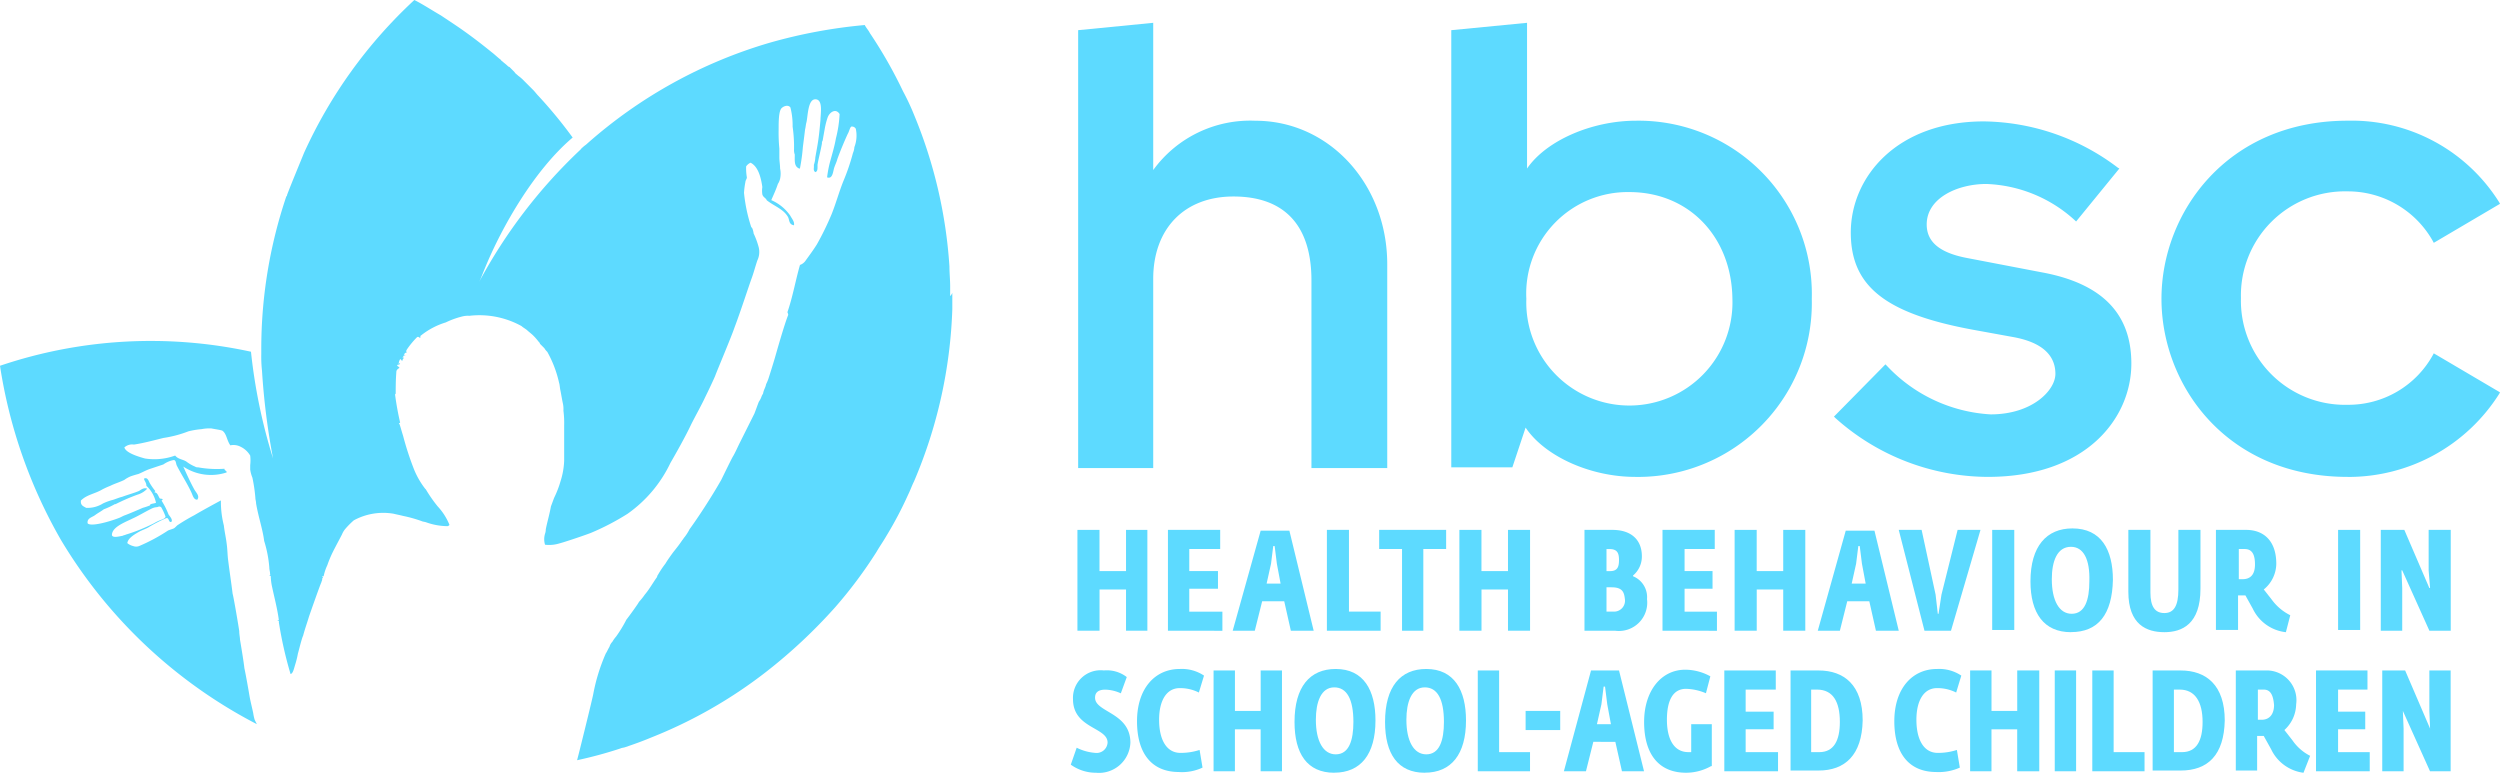 <svg id="HBSC_Logo" data-name="HBSC Logo" xmlns="http://www.w3.org/2000/svg" width="174.887" height="54.057" viewBox="0 0 174.887 54.057">
  <path id="Path_2490" data-name="Path 2490" d="M168.071,34.247H162.82V21.119c0-3.861-1.9-5.869-5.457-5.869-3.449,0-5.612,2.265-5.612,5.766V34.247H146.5V3.615l5.251-.515V13.4a8.382,8.382,0,0,1,7.156-3.449c5.148,0,9.215,4.428,9.215,10.039V34.247Z" transform="translate(-71.078 -1.504)" fill="#5ddaff"/>
  <path id="Path_2491" data-name="Path 2491" d="M209.659,14.941a7.1,7.1,0,0,0-7.208,7.465,7.212,7.212,0,1,0,14.415,0c-.051-4.325-3.037-7.465-7.208-7.465m.412,19.924c-3.14,0-6.332-1.442-7.671-3.449l-.927,2.78H197.2V3.615l5.3-.515V13.294c1.339-1.956,4.531-3.346,7.619-3.346a12.124,12.124,0,0,1,12.3,12.459,12.162,12.162,0,0,1-12.356,12.459" transform="translate(-95.676 -1.504)" fill="#5ddaff"/>
  <path id="Path_2492" data-name="Path 2492" d="M259.96,41.366A16.065,16.065,0,0,1,249.3,37.248l-.1-.1,3.6-3.655.1.1a10.778,10.778,0,0,0,7.259,3.4c2.935,0,4.531-1.7,4.531-2.832,0-1.339-.978-2.214-2.935-2.574l-2.832-.515c-6.126-1.133-8.546-3.037-8.546-6.8,0-3.861,3.192-7.774,9.318-7.774a15.783,15.783,0,0,1,9.37,3.243l.1.051L266.138,23.5l-.052-.051a9.678,9.678,0,0,0-6.229-2.574c-2.008,0-4.17.978-4.17,2.832,0,1.236.927,2.008,2.935,2.368l5.1.978c4.222.772,6.281,2.883,6.281,6.384,0,3.81-3.14,7.928-10.039,7.928" transform="translate(-120.905 -8.005)" fill="#5ddaff"/>
  <path id="Path_2493" data-name="Path 2493" d="M306.725,41.318c-8.495,0-13.025-6.435-13.025-12.459S298.282,16.4,306.725,16.4a12.168,12.168,0,0,1,10.605,5.715l.052.1-4.633,2.729-.052-.1a6.82,6.82,0,0,0-5.972-3.5,7.281,7.281,0,0,0-7.465,7.465,7.281,7.281,0,0,0,7.465,7.465,6.749,6.749,0,0,0,5.972-3.5l.052-.1,4.633,2.729-.052.1a12.477,12.477,0,0,1-10.605,5.818" transform="translate(-142.495 -7.957)" fill="#5ddaff"/>
  <path id="Path_2494" data-name="Path 2494" d="M149.8,79.053V76.17h-1.853v2.883H146.4V72h1.544v2.883H149.8V72h1.493v7.053Z" transform="translate(-71.029 -34.932)" fill="#5ddaff"/>
  <path id="Path_2495" data-name="Path 2495" d="M158.7,79.053V72h3.655v1.339h-2.162v1.544H162.2v1.236h-2.008v1.6h2.317v1.339Z" transform="translate(-76.997 -34.932)" fill="#5ddaff"/>
  <path id="Path_2496" data-name="Path 2496" d="M170.589,74.417l-.154-1.236h-.1l-.154,1.236-.309,1.39h.978Zm.978,4.685-.463-2.059h-1.544l-.515,2.059H167.5l1.956-7h2.008l1.7,7Z" transform="translate(-81.266 -34.981)" fill="#5ddaff"/>
  <path id="Path_2497" data-name="Path 2497" d="M180.3,79.053V72h1.544v5.715h2.214v1.339Z" transform="translate(-87.477 -34.932)" fill="#5ddaff"/>
  <path id="Path_2498" data-name="Path 2498" d="M190.489,73.339v5.715H189V73.339h-1.6V72h4.685v1.339Z" transform="translate(-90.921 -34.932)" fill="#5ddaff"/>
  <path id="Path_2499" data-name="Path 2499" d="M201.7,79.053V76.17h-1.853v2.883H198.3V72h1.544v2.883H201.7V72h1.544v7.053Z" transform="translate(-96.209 -34.932)" fill="#5ddaff"/>
  <path id="Path_2500" data-name="Path 2500" d="M217.2,76.016h-.36v1.7h.463a.766.766,0,0,0,.824-.875c-.052-.463-.154-.824-.927-.824m-.154-2.677h-.206v1.544h.257c.515,0,.618-.309.618-.772s-.1-.772-.669-.772m.412,5.715H215.3V72h1.956c1.287,0,2.059.669,2.059,1.853a1.734,1.734,0,0,1-.618,1.339v.051a1.579,1.579,0,0,1,.978,1.6,1.982,1.982,0,0,1-2.214,2.214" transform="translate(-104.458 -34.932)" fill="#5ddaff"/>
  <path id="Path_2501" data-name="Path 2501" d="M225.9,79.053V72h3.655v1.339h-2.111v1.544H229.4v1.236h-1.956v1.6h2.265v1.339Z" transform="translate(-109.6 -34.932)" fill="#5ddaff"/>
  <path id="Path_2502" data-name="Path 2502" d="M239.1,79.053V76.17h-1.853v2.883H235.7V72h1.544v2.883H239.1V72h1.544v7.053Z" transform="translate(-114.355 -34.932)" fill="#5ddaff"/>
  <path id="Path_2503" data-name="Path 2503" d="M250.089,74.417l-.154-1.236h-.1l-.154,1.236-.309,1.39h.978Zm.978,4.685-.463-2.059h-1.544l-.515,2.059H247l1.956-7h2.008l1.7,7Z" transform="translate(-119.837 -34.981)" fill="#5ddaff"/>
  <path id="Path_2504" data-name="Path 2504" d="M261.655,79.053H259.8L258,72h1.6l.978,4.53.154,1.339h.051l.206-1.339L262.119,72h1.6Z" transform="translate(-125.174 -34.932)" fill="#5ddaff"/>
  <rect id="Rectangle_409" data-name="Rectangle 409" width="1.544" height="7.002" transform="translate(139.364 37.068)" fill="#5ddaff"/>
  <path id="Path_2505" data-name="Path 2505" d="M278.732,73.087c-.978,0-1.339,1.03-1.339,2.265,0,1.493.515,2.42,1.39,2.42.927,0,1.236-.978,1.236-2.265.051-1.544-.412-2.42-1.287-2.42m0,5.972c-1.9,0-2.832-1.339-2.832-3.552,0-2.471,1.133-3.707,2.935-3.707,2.008,0,2.832,1.493,2.832,3.6-.052,2.42-1.03,3.655-2.935,3.655" transform="translate(-133.859 -34.835)" fill="#5ddaff"/>
  <path id="Path_2506" data-name="Path 2506" d="M291.723,79.156c-1.236,0-2.523-.515-2.523-2.832V72h1.544v4.376c0,.978.309,1.442.978,1.442s.978-.515.978-1.647V72h1.545v4.119c0,2.471-1.287,3.037-2.523,3.037" transform="translate(-140.312 -34.932)" fill="#5ddaff"/>
  <path id="Path_2507" data-name="Path 2507" d="M303.108,73.339H302.7v2.111h.257c.669,0,.875-.463.875-1.03,0-.618-.154-1.081-.721-1.081m2.883,5.818a2.913,2.913,0,0,1-2.317-1.647l-.515-.927h-.515V79H301.1V72h2.111c1.236,0,2.111.772,2.111,2.368a2.348,2.348,0,0,1-.875,1.8l.566.721a3.537,3.537,0,0,0,1.287,1.081Z" transform="translate(-146.085 -34.932)" fill="#5ddaff"/>
  <rect id="Rectangle_410" data-name="Rectangle 410" width="1.544" height="7.002" transform="translate(163.561 37.068)" fill="#5ddaff"/>
  <path id="Path_2508" data-name="Path 2508" d="M326.9,79.053l-1.9-4.222h-.051l.051,1.236v2.986H323.5V72h1.647l1.75,4.067h.051l-.1-1.236V72h1.545v7.053Z" transform="translate(-156.953 -34.932)" fill="#5ddaff"/>
  <path id="Path_2509" data-name="Path 2509" d="M147.3,98.256a3,3,0,0,1-1.8-.566l.412-1.184a3.5,3.5,0,0,0,1.287.36.772.772,0,0,0,.875-.721c0-1.081-2.42-.978-2.42-3.037a1.933,1.933,0,0,1,2.162-2.008,2.273,2.273,0,0,1,1.6.463L149,92.7a2.767,2.767,0,0,0-1.081-.257c-.618,0-.721.309-.721.566,0,1.03,2.471,1.03,2.471,3.14a2.2,2.2,0,0,1-2.368,2.111" transform="translate(-70.593 -44.199)" fill="#5ddaff"/>
  <path id="Path_2510" data-name="Path 2510" d="M157.434,98.108c-1.9,0-2.935-1.287-2.935-3.552s1.236-3.655,2.986-3.655a2.775,2.775,0,0,1,1.7.463l-.36,1.184a2.915,2.915,0,0,0-1.339-.309c-.927,0-1.442.875-1.442,2.214,0,1.39.515,2.317,1.493,2.317a4.242,4.242,0,0,0,1.339-.206l.206,1.236a3.373,3.373,0,0,1-1.647.309" transform="translate(-74.959 -44.102)" fill="#5ddaff"/>
  <path id="Path_2511" data-name="Path 2511" d="M168.195,91.1v2.832h-1.8V91.1H164.9v7.053h1.493V95.219h1.8v2.935h1.493V91.1Z" transform="translate(-80.005 -44.199)" fill="#5ddaff"/>
  <path id="Path_2512" data-name="Path 2512" d="M178.68,92.187c-.927,0-1.287,1.03-1.287,2.265,0,1.493.515,2.42,1.39,2.42.927,0,1.236-.978,1.236-2.265,0-1.6-.463-2.42-1.339-2.42m0,5.972c-1.9,0-2.78-1.339-2.78-3.552,0-2.471,1.081-3.707,2.883-3.707,1.956,0,2.78,1.493,2.78,3.6,0,2.368-1.03,3.655-2.883,3.655" transform="translate(-85.342 -44.102)" fill="#5ddaff"/>
  <path id="Path_2513" data-name="Path 2513" d="M190.98,92.187c-.927,0-1.287,1.03-1.287,2.265,0,1.493.515,2.42,1.39,2.42.927,0,1.236-.978,1.236-2.265,0-1.6-.463-2.42-1.339-2.42m0,5.972c-1.9,0-2.78-1.339-2.78-3.552,0-2.471,1.081-3.707,2.883-3.707,1.956,0,2.78,1.493,2.78,3.6,0,2.368-1.03,3.655-2.883,3.655" transform="translate(-91.309 -44.102)" fill="#5ddaff"/>
  <path id="Path_2514" data-name="Path 2514" d="M200.8,91.1v7.053h3.655V96.815h-2.162V91.1Z" transform="translate(-97.422 -44.199)" fill="#5ddaff"/>
  <rect id="Rectangle_411" data-name="Rectangle 411" width="2.42" height="1.339" transform="translate(106.724 49.732)" fill="#5ddaff"/>
  <path id="Path_2515" data-name="Path 2515" d="M215.126,93.468l.154-1.236h.1l.154,1.236.257,1.39h-.978ZM214.4,91.1l-1.9,7.053h1.544l.515-2.059H216.1l.463,2.059h1.544l-1.75-7.053Z" transform="translate(-103.099 -44.199)" fill="#5ddaff"/>
  <path id="Path_2516" data-name="Path 2516" d="M228.085,97.744a3.563,3.563,0,0,1-1.75.463c-1.9,0-2.934-1.287-2.934-3.552,0-2.162,1.184-3.655,2.883-3.655a3.67,3.67,0,0,1,1.75.463l-.309,1.184a3.794,3.794,0,0,0-1.39-.309c-.927,0-1.339.824-1.339,2.162,0,1.39.515,2.265,1.493,2.265h.206V94.81h1.441v2.935Z" transform="translate(-108.387 -44.151)" fill="#5ddaff"/>
  <path id="Path_2517" data-name="Path 2517" d="M234.3,91.1v7.053h3.758V96.815h-2.265v-1.6h1.956V93.983h-1.956V92.439H237.9V91.1Z" transform="translate(-113.676 -44.199)" fill="#5ddaff"/>
  <path id="Path_2518" data-name="Path 2518" d="M245.153,92.439h-.412v4.376h.566c1.03,0,1.442-.824,1.442-2.111,0-1.39-.463-2.265-1.6-2.265m.1,5.663H243.3v-7h1.956c1.8,0,3.089,1.03,3.089,3.5-.051,2.42-1.236,3.5-3.089,3.5" transform="translate(-118.042 -44.199)" fill="#5ddaff"/>
  <path id="Path_2519" data-name="Path 2519" d="M260.335,98.108c-1.9,0-2.935-1.287-2.935-3.552s1.236-3.655,2.986-3.655a2.775,2.775,0,0,1,1.7.463l-.36,1.184a2.915,2.915,0,0,0-1.339-.309c-.927,0-1.442.875-1.442,2.214,0,1.39.515,2.317,1.493,2.317a4.242,4.242,0,0,0,1.339-.206l.206,1.236a3.617,3.617,0,0,1-1.647.309" transform="translate(-124.883 -44.102)" fill="#5ddaff"/>
  <path id="Path_2520" data-name="Path 2520" d="M270.995,91.1v2.832h-1.8V91.1H267.7v7.053h1.493V95.219h1.8v2.935h1.544V91.1Z" transform="translate(-129.88 -44.199)" fill="#5ddaff"/>
  <rect id="Rectangle_412" data-name="Rectangle 412" width="1.493" height="7.053" transform="translate(143.74 46.901)" fill="#5ddaff"/>
  <path id="Path_2521" data-name="Path 2521" d="M284.3,91.1v7.053h3.655V96.815h-2.162V91.1Z" transform="translate(-137.934 -44.199)" fill="#5ddaff"/>
  <path id="Path_2522" data-name="Path 2522" d="M294.4,92.439h-.412v4.376h.566c1.03,0,1.441-.824,1.441-2.111,0-1.39-.515-2.265-1.6-2.265m.052,5.663H292.5v-7h1.956c1.8,0,3.089,1.03,3.089,3.5-.051,2.42-1.184,3.5-3.089,3.5" transform="translate(-141.913 -44.199)" fill="#5ddaff"/>
  <path id="Path_2523" data-name="Path 2523" d="M305.756,92.439h-.412v2.111h.257c.618,0,.875-.463.875-1.03-.052-.618-.206-1.081-.721-1.081m2.78,5.818a2.91,2.91,0,0,1-2.265-1.647l-.515-.927h-.463V98.1H303.8v-7h2.111a2.079,2.079,0,0,1,2.111,2.368,2.48,2.48,0,0,1-.824,1.8l.566.721A3.3,3.3,0,0,0,309,97.072Z" transform="translate(-147.395 -44.199)" fill="#5ddaff"/>
  <path id="Path_2524" data-name="Path 2524" d="M314.7,91.1v7.053h3.758V96.815h-2.214v-1.6h1.9V93.983h-1.9V92.439H318.3V91.1Z" transform="translate(-152.684 -44.199)" fill="#5ddaff"/>
  <path id="Path_2525" data-name="Path 2525" d="M326.995,91.1v2.832l.051,1.236h0L325.3,91.1h-1.6v7.053h1.493V95.167l-.051-1.236h0l1.9,4.222h1.442V91.1Z" transform="translate(-157.05 -44.199)" fill="#5ddaff"/>
  <path id="Path_2526" data-name="Path 2526" d="M9.215,36.3c.463-.206.875-.463,1.39-.721a.954.954,0,0,1,.36-.1c.1,0,.154-.1.309,0a3.881,3.881,0,0,1,.309.669c-.051.154-.309.206-.412.257a3.057,3.057,0,0,0-.412.206,12.292,12.292,0,0,1-1.9.772c-.051,0-.1.051-.154.051s-.1.051-.154.051c-.257.051-.669.154-.721-.051,0-.515.721-.824,1.39-1.133m57.249-15.7v-.566c0-.463-.051-.927-.051-1.39A33.256,33.256,0,0,0,63.942,8.031a16.126,16.126,0,0,0-.772-1.647,31.809,31.809,0,0,0-2.317-4.067c-.1-.206-.257-.36-.36-.566a35.976,35.976,0,0,0-6.641,1.236,33.39,33.39,0,0,0-12.768,7.053c-.1.1-.206.154-.309.257-.051.051-.1.051-.1.1h0l-.1.1a36.211,36.211,0,0,0-7.053,9.215c.154-.309.257-.618.412-.978,1.184-2.883,3.449-6.847,6.126-9.112h0a32.046,32.046,0,0,0-2.368-2.883c-.154-.154-.257-.309-.412-.463l-.618-.618a2.943,2.943,0,0,0-.412-.36c-.1-.1-.206-.154-.257-.257l-.36-.36h0c-.051,0-.1-.051-.154-.1-.1-.1-.257-.206-.36-.309a.05.05,0,0,1-.051-.051l-.051-.051c-.206-.154-.412-.36-.618-.515-.824-.669-1.7-1.339-2.626-1.956l-.927-.618C30.22.721,29.6.309,28.985,0a33.345,33.345,0,0,0-7.722,10.708c-.1.257-.875,2.111-1.184,2.935,0,.051,0,.051-.051.1a33.354,33.354,0,0,0-1.75,10.708v.309a9.114,9.114,0,0,0,.051,1.184,49.182,49.182,0,0,0,.772,6.126h0a38.635,38.635,0,0,1-1.544-7.465A32.928,32.928,0,0,0,0,25.587a34.993,34.993,0,0,0,4.273,12.2A34.4,34.4,0,0,0,17.968,50.659l-.154-.309a3.281,3.281,0,0,1-.1-.463c-.051-.257-.206-.875-.257-1.184s-.257-1.493-.36-1.956c-.051-.463-.206-1.39-.309-2.008,0-.154-.051-.36-.051-.566,0-.1-.412-2.523-.463-2.626-.1-.824-.206-1.493-.309-2.317-.051-.36-.051-.772-.1-1.133-.051-.463-.154-.875-.206-1.339a6.779,6.779,0,0,1-.206-1.75c-.1.051-1.339.721-1.853,1.03a13.023,13.023,0,0,0-1.133.669c-.1.051-.206.206-.309.257s-.309.1-.412.154A12.452,12.452,0,0,1,9.73,38.2a.568.568,0,0,1-.412,0,1.035,1.035,0,0,1-.412-.206c.051-.36.515-.618.875-.824.206-.1.36-.154.566-.257a10.116,10.116,0,0,1,1.287-.669c.206-.051.154.36.36.257.1-.154-.1-.36-.206-.515a5.192,5.192,0,0,0-.463-.927c-.051-.1.051-.051.051-.1,0-.1-.154-.051-.206-.1-.1-.154-.154-.412-.36-.412,0-.051.051-.051.051-.1a4.454,4.454,0,0,1-.36-.515c-.1-.154-.154-.463-.412-.36-.051.1.154.257.154.515a2.246,2.246,0,0,1,.669,1.184c-.1.051-.257.051-.36.1-.051,0-.051.1-.1.1a4.861,4.861,0,0,1-.463.154c-.36.154-.824.36-1.236.515-.154.051-.309.154-.463.206-.669.257-1.956.618-2.162.36-.051-.36.309-.412.515-.566s.412-.257.618-.412a5.2,5.2,0,0,0,.772-.36h.051A13.96,13.96,0,0,1,9.627,34.6a1.478,1.478,0,0,0,.669-.412c-.206-.1-.412.051-.566.154-.36.154-.772.257-1.184.412-.206.051-.309.1-.618.206a4.035,4.035,0,0,0-.721.257,2.018,2.018,0,0,1-1.184.309c-.154-.1-.412-.154-.36-.515.412-.412.978-.463,1.493-.772a6.038,6.038,0,0,1,.566-.257c.309-.154.669-.257.978-.412a2.087,2.087,0,0,1,.463-.257c.154-.051.309-.1.515-.154.257-.1.515-.257.824-.36l.463-.154.463-.154a1.805,1.805,0,0,1,.721-.309c.154,0,.154.206.206.36.309.618.721,1.236,1.03,1.9.1.206.154.515.412.515.206-.257-.1-.515-.206-.721-.257-.463-.515-1.03-.772-1.6a3.487,3.487,0,0,0,3.037.412c0-.154-.154-.1-.154-.257a7.34,7.34,0,0,1-1.853-.1.31.31,0,0,1-.206-.051,2.691,2.691,0,0,1-.618-.36c-.257-.154-.566-.154-.772-.412a4.247,4.247,0,0,1-2.111.206C9.576,31.919,8.8,31.662,8.7,31.3A.811.811,0,0,1,9.37,31.1c.669-.1,1.442-.309,2.059-.463a8.043,8.043,0,0,0,1.75-.463,5.8,5.8,0,0,1,.927-.154,2.936,2.936,0,0,1,.669-.051c.257.051.618.1.772.154.309.206.309.669.566,1.03a1.08,1.08,0,0,1,.721.1,1.565,1.565,0,0,1,.669.618,2.9,2.9,0,0,1,0,.669h0v.051h0v.257a2.321,2.321,0,0,0,.154.566,11.262,11.262,0,0,1,.206,1.39c0,.154.051.257.051.412.154.927.463,1.8.566,2.626a8.447,8.447,0,0,1,.36,1.853c0,.154.051.309.051.412,0,.051.051.154-.051.154,0,.051.1,0,.1.051a3.974,3.974,0,0,0,.1.772c.154.721.36,1.493.463,2.265,0,.051-.051.051-.1.051,0,.051.154,0,.1.1a27.366,27.366,0,0,0,.824,3.655c.154-.051.206-.257.309-.618a6.4,6.4,0,0,0,.206-.824c.051-.154.257-1.03.36-1.236.154-.566.257-.824.412-1.339.051-.154.772-2.214.875-2.42,0-.051.051-.1.051-.206,0-.051,0-.051.051-.1,0-.051-.051-.051-.051-.1h.1a3.4,3.4,0,0,1,.257-.772,7.921,7.921,0,0,1,.412-.978c.1-.206.515-.978.618-1.184a1.425,1.425,0,0,1,.257-.412,5.874,5.874,0,0,1,.566-.566,4.317,4.317,0,0,1,2.78-.463c.206.051.463.1.669.154a9.391,9.391,0,0,1,1.287.36c.1.051.257.051.36.1a4.534,4.534,0,0,0,1.493.257c.051-.051.1-.051.1-.1a4.229,4.229,0,0,0-.824-1.287,9.69,9.69,0,0,1-.824-1.184l-.051-.051a5.684,5.684,0,0,1-.772-1.339,20.846,20.846,0,0,1-.772-2.368c-.1-.309-.206-.721-.257-.824-.1-.051.051-.051.051-.1a20.132,20.132,0,0,1-.36-2.008c.051,0,.051.1.051.051,0-.515,0-1.03.051-1.647a.4.4,0,0,1,.206-.206c0-.1-.154-.1-.154-.206.051-.051.154,0,.206-.1-.051-.1-.1.1-.1,0a.732.732,0,0,1,.1-.309c.1,0,.051.1.154.1.051-.051,0-.154.1-.154,0-.154-.1,0-.1-.051.1-.051.051-.206.206-.154,0-.051-.051-.051-.1-.051.051-.051.051-.154.206-.154-.051-.1-.051-.1,0-.206a5.926,5.926,0,0,1,.721-.875c.1-.051.1,0,.206.051.051,0,0-.154.051-.154a5.189,5.189,0,0,1,1.75-.927,5.8,5.8,0,0,1,1.133-.412,1.587,1.587,0,0,1,.515-.051,6.091,6.091,0,0,1,3.655.721c.1.1.309.206.412.309.051.051.309.257.36.309a3.743,3.743,0,0,1,.412.463c.051.051.1.1.1.154l.309.309a1.123,1.123,0,0,0,.206.257,8,8,0,0,1,.824,2.162c.051.154.051.36.1.566.051.257.1.566.154.824a1.93,1.93,0,0,1,.051.566,6.564,6.564,0,0,1,.051,1.03v2.471a5.339,5.339,0,0,1-.257,1.442,6.94,6.94,0,0,1-.412,1.081c-.051.1-.1.257-.257.669-.1.566-.257,1.081-.36,1.6a.906.906,0,0,1-.051.309,1.3,1.3,0,0,0,0,.772,2.425,2.425,0,0,0,1.03-.1c.051,0,1.339-.412,2.162-.721a17.278,17.278,0,0,0,2.574-1.339A9.146,9.146,0,0,0,46.9,32.383c.36-.618,1.081-1.9,1.442-2.677.309-.618.772-1.442.978-1.9.206-.412.669-1.39.721-1.544.154-.412,1.133-2.729,1.339-3.346.412-1.081.978-2.832,1.184-3.4.154-.412.257-.824.412-1.287a1.377,1.377,0,0,0,.1-.927,5.49,5.49,0,0,0-.36-.978c0-.1-.1-.463-.154-.412a11.155,11.155,0,0,1-.515-2.42,5.354,5.354,0,0,1,.1-.772c0-.1.1-.206.1-.309a3.9,3.9,0,0,1-.051-.772.757.757,0,0,1,.309-.257c.515.257.721.978.824,1.7a1.726,1.726,0,0,0,0,.515c.051.206.257.257.309.412.515.412,1.184.618,1.493,1.184.1.206.051.515.412.566.051-.257-.154-.463-.257-.669A3.123,3.123,0,0,0,53.954,14c.154-.36.309-.669.463-1.133a1.09,1.09,0,0,0,.154-.36,1.7,1.7,0,0,0,0-.721c0-.257-.051-.515-.051-.772V10.4a11.636,11.636,0,0,1-.051-1.339c0-.515,0-1.287.206-1.493.154-.154.463-.257.618-.051a5.035,5.035,0,0,1,.154,1.339,10,10,0,0,1,.1,1.236v.36a.876.876,0,0,0,.051.36c0,.463-.051.824.309.978h.051a13.054,13.054,0,0,0,.206-1.493c.051-.412.1-.772.154-1.236.051-.206.051-.36.1-.515.1-.463.1-1.6.618-1.6.566,0,.36,1.03.36,1.442-.051.566-.1,1.133-.206,1.75-.051.309-.1.566-.154.875a1.829,1.829,0,0,1-.1.515v.154c0,.1-.051.257.1.36.154-.051.154-.206.154-.412v-.1c.051-.36.206-.927.309-1.493a.31.31,0,0,1,.051-.206c.051-.309.1-.566.154-.875a5.253,5.253,0,0,1,.206-.772c.154-.36.566-.618.824-.206a8.406,8.406,0,0,1-.257,1.7c-.1.566-.257,1.081-.412,1.647a7.993,7.993,0,0,0-.206,1.081c.412.154.412-.463.515-.721.051-.154.154-.36.206-.566.206-.566.463-1.184.721-1.75.1-.154.154-.463.257-.515a.311.311,0,0,1,.309.154,2.245,2.245,0,0,1-.1,1.287,1.212,1.212,0,0,1-.1.412A14.644,14.644,0,0,1,59,12.665c-.309.772-.515,1.544-.824,2.317a19.88,19.88,0,0,1-1.03,2.111c-.257.412-.566.824-.824,1.184a.788.788,0,0,1-.36.257c-.309,1.081-.515,2.265-.875,3.295,0,.051.051.1.051.206-.257.618-.824,2.626-.927,2.986s-.412,1.339-.463,1.493a3.427,3.427,0,0,1-.154.36c-.051.257-.154.36-.206.618,0,.051-.051.1-.1.206a1.541,1.541,0,0,1-.206.412c-.1.257-.206.566-.309.824l-1.03,2.059c-.154.309-.309.669-.463.927-.1.154-.721,1.442-.824,1.647h0c-.669,1.184-1.647,2.677-2.214,3.449a3.463,3.463,0,0,1-.36.566c-.051.051-.1.154-.154.206-.206.309-.412.566-.618.824-.154.206-.412.566-.566.824a6.709,6.709,0,0,0-.515.772c-.051.051-.051.154-.1.206-.257.36-.515.824-.824,1.184a4.5,4.5,0,0,1-.412.515c0,.051-.669.978-.875,1.236a9.066,9.066,0,0,1-.721,1.184,2.179,2.179,0,0,0-.257.36.83.83,0,0,0-.206.36c-.1.154-.154.309-.257.463a12.981,12.981,0,0,0-.875,2.832c-.051.309-1.081,4.479-1.133,4.633a29.28,29.28,0,0,0,3.037-.824c.1-.051.257-.051.36-.1.618-.206,1.184-.412,1.8-.669A32.739,32.739,0,0,0,53.594,47a36.566,36.566,0,0,0,4.839-4.53,31.384,31.384,0,0,0,2.883-3.861c.206-.36.463-.721.669-1.081A26.38,26.38,0,0,0,63.53,34.6c.154-.309.257-.618.412-.927a33.459,33.459,0,0,0,2.677-12.047V20.49c-.154.309-.154.206-.154.1" transform="translate(0 0)" fill="#5ddaff"/>
</svg>
